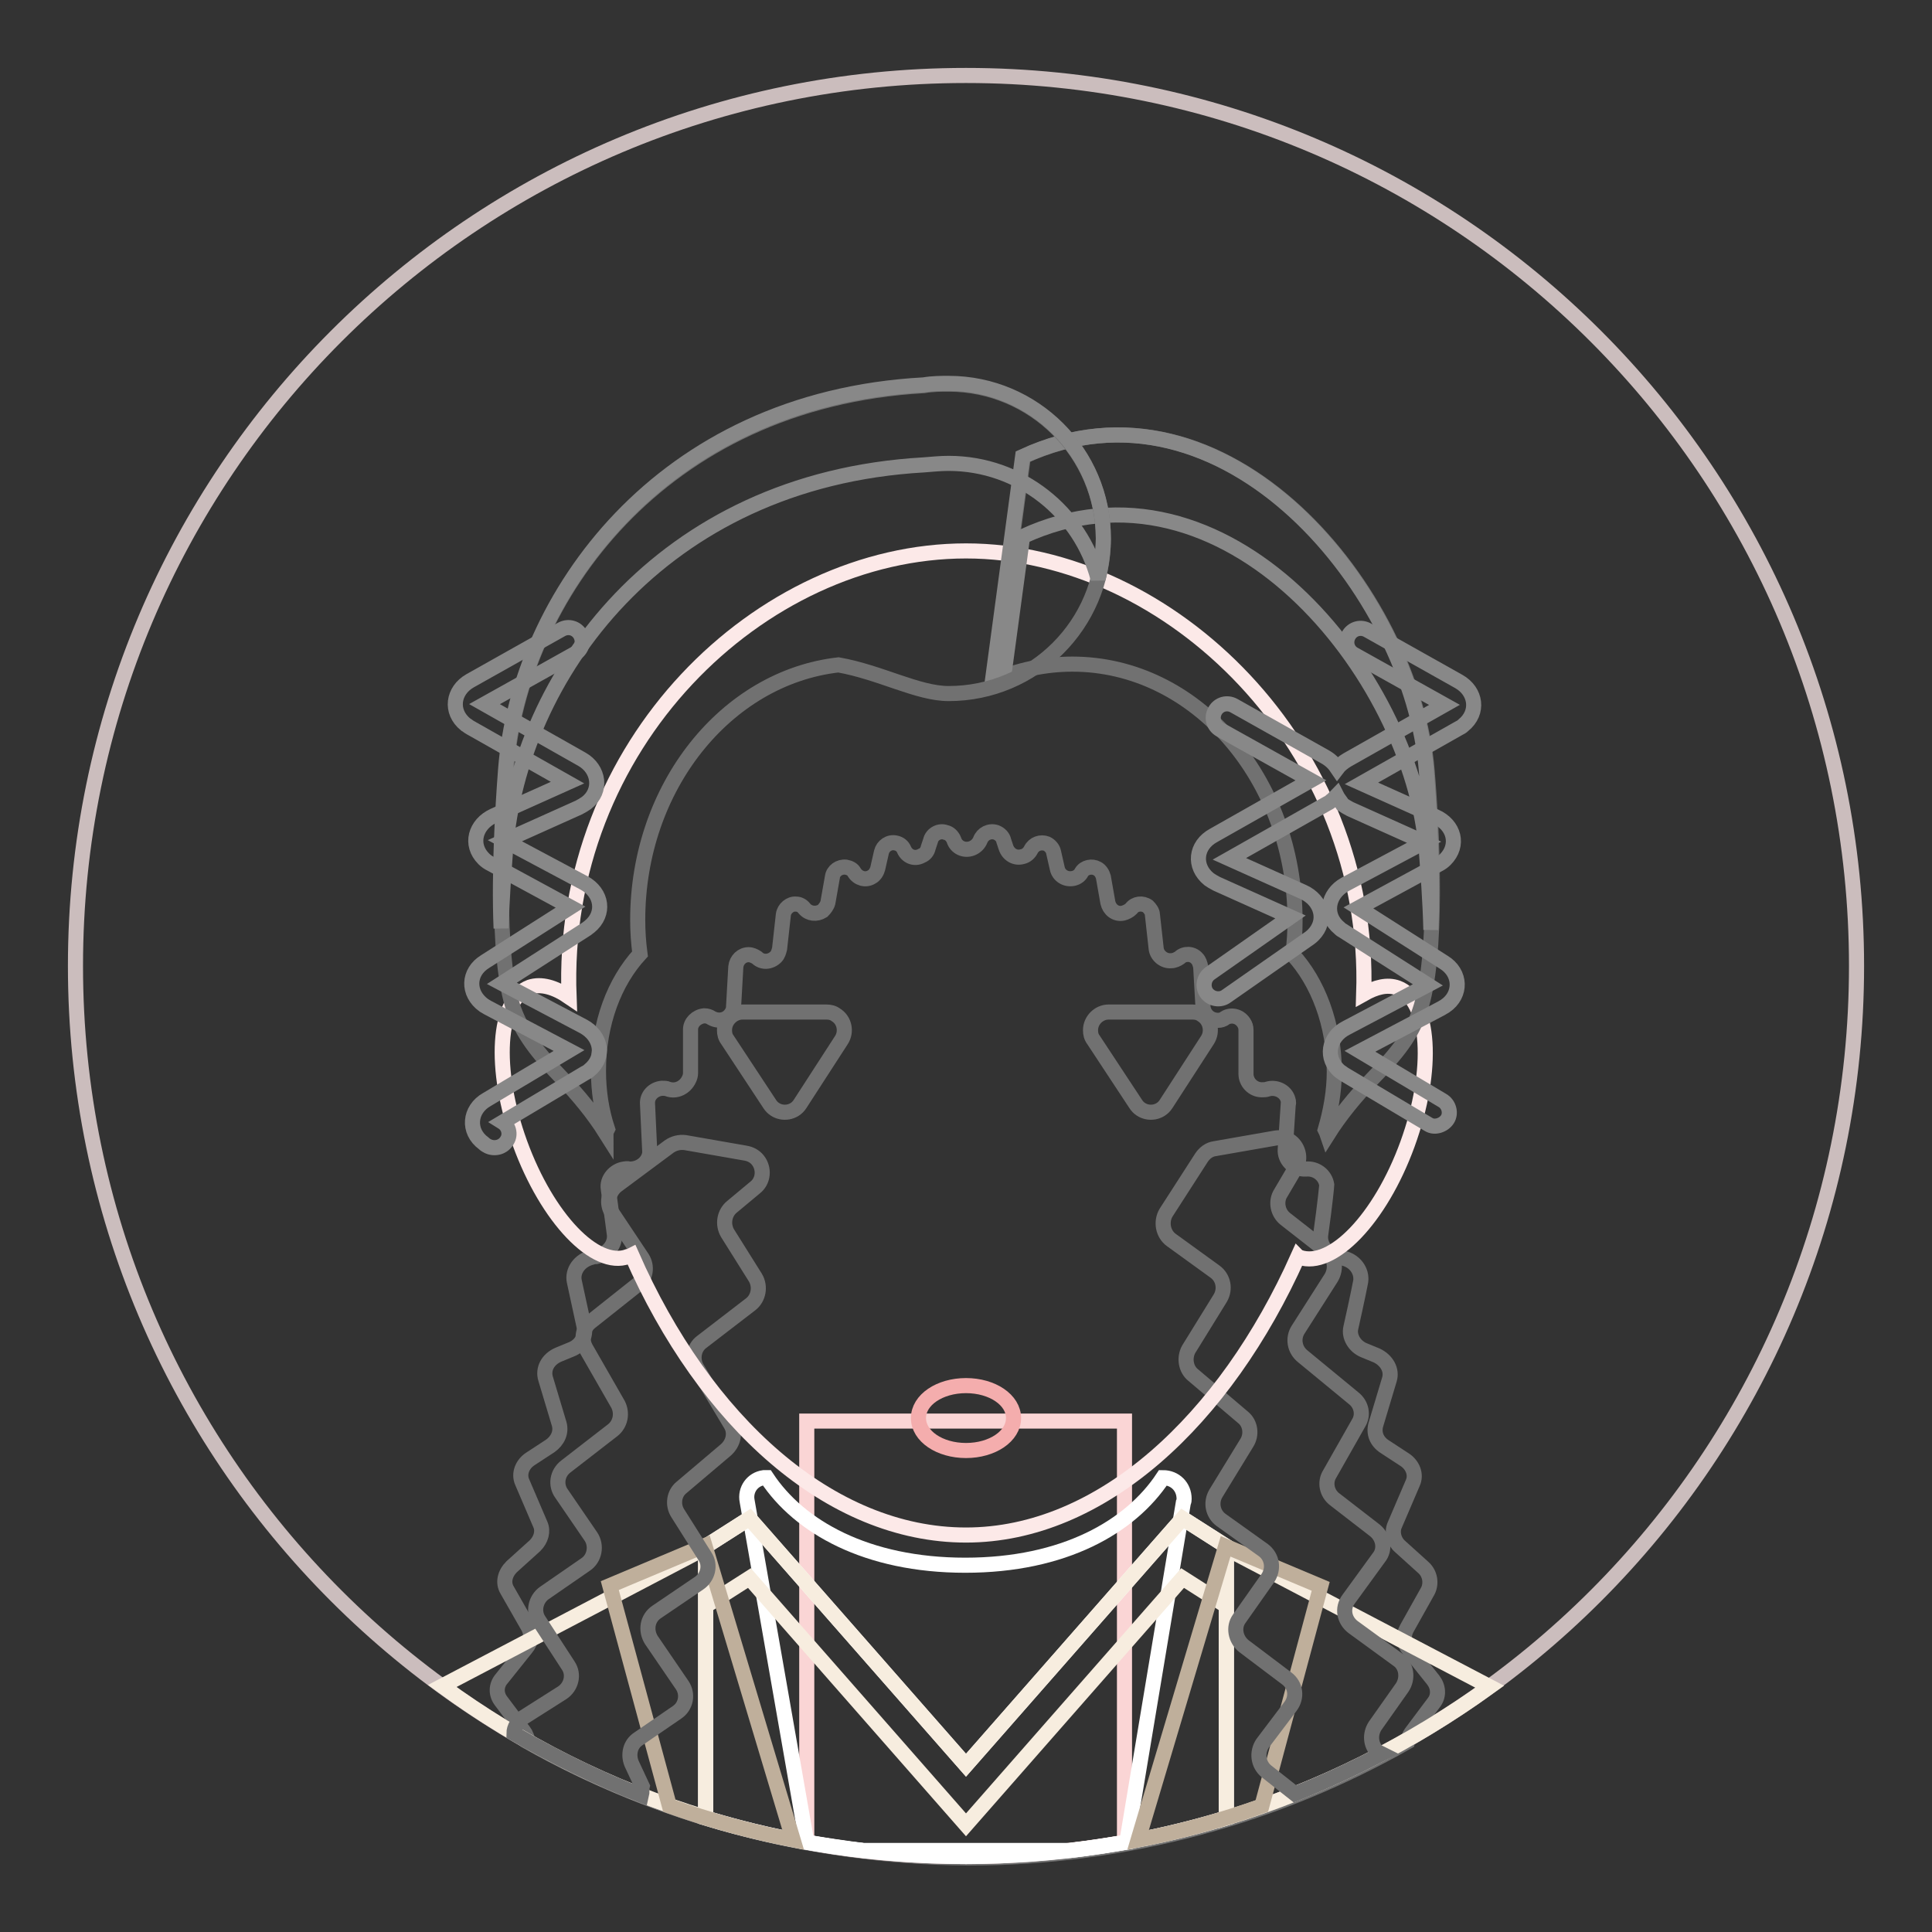 <?xml version="1.0" encoding="utf-8"?>
<!-- Svg Vector Icons : http://www.onlinewebfonts.com/icon -->
<!DOCTYPE svg PUBLIC "-//W3C//DTD SVG 1.1//EN" "http://www.w3.org/Graphics/SVG/1.1/DTD/svg11.dtd">
<svg version="1.1" xmlns="http://www.w3.org/2000/svg" xmlns:xlink="http://www.w3.org/1999/xlink" x="0px" y="0px" viewBox="0 0 256 256" enable-background="new 0 0 256 256" xml:space="preserve">
<rect x="0" y="0" width="256" height="256" fill="#333333" stroke="none"/>
<g> <path stroke-width="2" fill-opacity="0" stroke="#cbbdbd"  d="M10,128c0,65.2,52.8,118,118,118c65.2,0,118-52.8,118-118c0-65.2-52.8-118-118-118C62.8,10,10,62.8,10,128z "/> <path stroke-width="2" fill-opacity="0" stroke="#717171"  d="M69.9,230.8c0-0.5-0.2-1-0.5-1.4l-3-4c-0.7-0.9-0.7-2.1,0.1-3l3.2-4c0.7-0.8,0.8-1.9,0.3-2.8l-2.8-4.9 c-0.6-1-0.3-2.2,0.6-3.1l3.1-2.8c0.8-0.8,1.1-1.9,0.7-2.8l-2.4-5.6c-0.5-1.1,0-2.4,1.1-3.1l2.6-1.7c1-0.7,1.5-1.8,1.2-2.9l-1.8-6 c-0.4-1.3,0.3-2.6,1.7-3.2l1.7-0.7c1.3-0.5,2-1.8,1.7-3l-1.3-6c-0.3-1.4,0.7-2.8,2.3-3.2c0,0,0.2-0.1,0.6-0.1 c1.5-0.3,2.6-1.6,2.4-3l-0.8-6c-0.2-1.2,0.8-2.4,2.1-2.6c0.2,0,0.4-0.1,0.6,0c1.4,0.1,2.7-0.9,2.8-2.2c0-0.1-0.1-2.2-0.3-6.4 c-0.1-1.1,0.8-2,1.9-2.1c0.3,0,0.6,0,0.8,0.1c1.1,0.4,2.3-0.2,2.8-1.3c0.1-0.2,0.2-0.5,0.2-0.8l0-5.8c0-0.9,0.8-1.7,1.8-1.8 c0.4,0,0.7,0.1,1,0.3c0.9,0.5,2,0.3,2.6-0.6c0.2-0.3,0.3-0.6,0.3-0.9l0.3-5.3c0.1-0.9,0.8-1.6,1.7-1.6c0.4,0,0.8,0.2,1.1,0.4 c0.7,0.7,1.8,0.6,2.5-0.1c0.3-0.3,0.4-0.7,0.5-1.1l0.5-4.5c0.1-0.8,0.9-1.5,1.7-1.4c0.4,0,0.8,0.2,1.1,0.6c0.6,0.7,1.6,0.8,2.4,0.3 c0.3-0.3,0.6-0.7,0.7-1.1l0.6-3.4c0.1-0.8,0.9-1.4,1.8-1.3c0.5,0.1,0.9,0.3,1.1,0.7c0.5,0.8,1.5,1.1,2.3,0.6 c0.4-0.2,0.7-0.7,0.8-1.1l0.5-2.2c0.2-0.8,1-1.4,1.9-1.2c0.5,0.1,0.9,0.4,1.1,0.9c0.4,0.9,1.4,1.3,2.3,0.8c0.5-0.2,0.8-0.6,0.9-1.1 l0.3-0.9c0.2-0.9,1.2-1.4,2-1.1c0.5,0.1,0.9,0.5,1.1,1c0.3,1,1.4,1.5,2.4,1.1c0.5-0.2,0.9-0.6,1.1-1.1c0.3-0.8,1.2-1.3,2.1-1 c0.5,0.2,0.9,0.6,1,1.1l0.3,0.9c0.3,0.9,1.2,1.5,2.2,1.2c0.5-0.1,0.9-0.5,1.1-0.9c0.4-0.8,1.3-1.1,2.1-0.8c0.4,0.2,0.8,0.6,0.9,1.1 l0.5,2.2c0.2,0.9,1.1,1.5,2.1,1.3c0.5-0.1,0.9-0.4,1.1-0.8c0.4-0.7,1.4-0.9,2.1-0.5c0.4,0.2,0.7,0.7,0.8,1.1l0.6,3.4 c0.2,0.9,1,1.6,2,1.4c0.4-0.1,0.8-0.3,1.1-0.6c0.5-0.7,1.5-0.8,2.2-0.3c0.3,0.3,0.6,0.7,0.6,1.1l0.5,4.5c0.1,0.9,1,1.7,2,1.6 c0.4,0,0.8-0.2,1.1-0.4c0.6-0.6,1.7-0.6,2.3,0.1c0.3,0.3,0.4,0.7,0.5,1.1l0.3,5.3c0.1,1,0.9,1.8,2,1.8c0.3,0,0.7-0.1,0.9-0.3 c0.8-0.5,1.9-0.3,2.5,0.6c0.2,0.3,0.3,0.6,0.3,1l0,5.8c0,1.1,0.9,2.1,2.1,2.1c0.3,0,0.5,0,0.8-0.1c1-0.3,2.2,0.2,2.6,1.2 c0.1,0.3,0.2,0.6,0.1,0.8l-0.4,6c-0.1,1.3,1,2.5,2.4,2.6c0.2,0,0.3,0,0.4,0c1.3-0.1,2.5,0.8,2.7,2.1c0,0.1-0.2,2.3-0.8,6.6 c-0.2,1.4,0.9,2.8,2.4,3l0.5,0.1c1.6,0.3,2.6,1.7,2.4,3.1c0,0-0.4,2.1-1.3,6.1c-0.3,1.2,0.5,2.5,1.7,3l1.7,0.7 c1.3,0.6,2.1,1.9,1.7,3.2l-1.8,6c-0.3,1.1,0.1,2.2,1.2,2.9l2.6,1.7c1.1,0.7,1.6,2,1.1,3.1l-2.4,5.6c-0.4,0.9-0.1,2.1,0.7,2.8 l3.1,2.8c0.9,0.8,1.1,2.1,0.6,3.1l-2.8,5c-0.5,0.9-0.4,2,0.3,2.8l3.2,4c0.7,0.9,0.8,2.1,0.1,3l-3,4c-0.3,0.4-0.4,0.8-0.5,1.2 c-17.2,9.8-37.1,15.4-58.3,15.4C106.9,246,87.1,240.5,69.9,230.8z"/> <path stroke-width="2" fill-opacity="0" stroke="#fad5d5"  d="M149.1,244.1c-6.8,1.2-13.9,1.9-21.1,1.9c-7.2,0-14.2-0.6-21.1-1.9v-55.8h42.1V244.1z"/> <path stroke-width="2" fill-opacity="0" stroke="#ffffff"  d="M149.3,244.1c-2.5,0.4-5,0.8-7.5,1.1h-27.4c-2.5-0.3-5.1-0.7-7.5-1.1L99,198.9c-0.3-1.5,0.7-2.9,2.2-3.1 c0.2,0,0.3,0,0.4,0c4.3,6.5,13.2,11.6,26.3,11.6s21.9-5.1,26.2-11.6c1.6,0,2.8,1.2,2.8,2.8c0,0.2,0,0.3-0.1,0.5L149.3,244.1z"/> <path stroke-width="2" fill-opacity="0" stroke="#ffffff"  d="M162.5,240.9c-10.9,3.3-22.5,5.1-34.5,5.1c-12,0-23.6-1.8-34.5-5.1v-36l5.8-3.7l28.7,32.7l28.7-32.7 l5.8,3.7V240.9z"/> <path stroke-width="2" fill-opacity="0" stroke="#f7eddf"  d="M162.5,212.8l-5.8-3.7L128,241.8l-28.7-32.7l-5.8,3.7v-7.9l5.8-3.7l28.7,32.7l28.7-32.7l5.8,3.7V212.8z  M162.5,240.9v-35.7l34.9,18.3C187,231,175.2,237,162.5,240.9z M58.6,223.4l34.9-18.3v35.7C80.8,237,69,231,58.6,223.4z"/> <path stroke-width="2" fill-opacity="0" stroke="#bfaf9b"  d="M167.2,239.3c-5.3,1.9-10.7,3.4-16.4,4.5l11.6-38.9l12.6,5.3L167.2,239.3z M105.1,243.8 c-5.6-1.1-11.1-2.6-16.4-4.5l-7.9-29.2l12.6-5.3L105.1,243.8L105.1,243.8z"/> <path stroke-width="2" fill-opacity="0" stroke="#717171"  d="M183.1,232.4c-3.7,1.9-7.5,3.7-11.5,5.3l-3.8-3c-1.1-0.9-1.3-2.5-0.5-3.7l3.7-4.9c0.9-1.2,0.7-2.8-0.5-3.7 l-5.7-4.3c-1.1-0.9-1.4-2.5-0.6-3.6l3.8-5.4c0.8-1.2,0.6-2.8-0.6-3.7l-5.6-4c-1.1-0.8-1.4-2.3-0.7-3.5l4.1-6.7 c0.7-1.1,0.5-2.6-0.5-3.4l-6.6-5.6c-1-0.8-1.2-2.3-0.6-3.4l4.2-6.8c0.7-1.2,0.4-2.7-0.7-3.5l-5.8-4.2c-1.1-0.8-1.4-2.4-0.7-3.6 l4.7-7.3c0.4-0.6,1-1.1,1.8-1.2l8-1.4c0.6-0.1,1.3,0,1.8,0.3c1.2,0.7,1.7,2.4,0.9,3.6l-2,3.4c-0.7,1.1-0.4,2.6,0.6,3.4l5.5,4.3 c1.1,0.8,1.3,2.3,0.6,3.5l-4.4,6.9c-0.7,1.1-0.5,2.6,0.6,3.5l6.8,5.6c1,0.8,1.3,2.2,0.6,3.3l-3.8,6.7c-0.7,1.1-0.4,2.6,0.7,3.4 l5.3,4.1c1.1,0.9,1.4,2.5,0.5,3.6l-4,5.5c-0.9,1.2-0.6,2.8,0.6,3.7l5.9,4.3c1.2,0.8,1.4,2.5,0.6,3.7l-3.6,5.1 c-0.7,1.1-0.6,2.5,0.3,3.4L183.1,232.4z M85,237.9c-5.9-2.3-11.5-5.1-16.9-8.2c0-0.8,0.5-1.6,1.2-2.1l5.2-3.3 c1.2-0.8,1.6-2.4,0.8-3.6l-3.9-6c-0.8-1.2-0.4-2.8,0.7-3.6l5.5-3.8c1.2-0.8,1.5-2.5,0.7-3.7l-3.9-5.7c-0.8-1.1-0.6-2.7,0.6-3.6 l6.2-4.8c1-0.8,1.3-2.2,0.7-3.4l-4.3-7.5c-0.6-1.1-0.4-2.6,0.6-3.4l6.3-5c1.1-0.9,1.3-2.4,0.6-3.5l-4-6c-0.8-1.2-0.5-2.7,0.6-3.6 l7-5.2c0.6-0.4,1.3-0.6,2.1-0.5l8,1.4c0.6,0.1,1.2,0.4,1.6,0.9c0.9,1.1,0.8,2.8-0.4,3.7l-3,2.5c-1,0.8-1.3,2.3-0.6,3.5l3.7,5.9 c0.7,1.2,0.4,2.7-0.6,3.5l-6.5,5c-1.1,0.8-1.3,2.3-0.7,3.4l4.5,7.5c0.7,1.1,0.4,2.5-0.6,3.4l-5.9,5c-1,0.8-1.2,2.3-0.5,3.4l3.6,5.7 c0.8,1.2,0.4,2.8-0.8,3.6l-5.6,3.8c-1.2,0.8-1.5,2.4-0.7,3.7c0,0,0,0,0,0l4.1,6c0.8,1.2,0.5,2.8-0.7,3.6l-5.1,3.5 c-1.1,0.7-1.4,2.1-0.9,3.3l1.4,3C85,237.1,85.1,237.5,85,237.9L85,237.9z"/> <path stroke-width="2" fill-opacity="0" stroke="#fce9e8"  d="M75.4,132.1C74.1,98.6,100.8,73,128,73c27,0,53.8,26,52.7,58.7c1.6-0.9,3.1-1.3,4.5-0.8 c4.3,1.6,4.9,10.8,1.3,20.7c-3.6,9.9-10,16.5-14.3,15c-0.1,0-0.2-0.1-0.2-0.1c-9.7,21.7-26.1,36.9-44,36.9c-18,0-34.6-15-44.3-37.1 c-0.2,0.1-0.3,0.2-0.5,0.2c-4.3,1.6-10.7-5.1-14.3-15c-3.6-9.9-3-19.1,1.3-20.7C71.7,130.3,73.5,130.8,75.4,132.1L75.4,132.1z"/> <path stroke-width="2" fill-opacity="0" stroke="#717171"  d="M175.6,149.7c0.7-2.4,1.2-5,1.2-7.7c0-6.3-2.2-11.9-5.5-15.5c0.2-1.5,0.3-3,0.3-4.5c0-18.8-13.2-34-29.5-34 c-3.7,0-7.3,0.8-10.5,2.2l4-29.7c26.8-12.4,51.6,18,53.5,41.6c0.7,8.2,1.5,24.8-1,31.9c-1.1,3.2-2.9,5.5-6.4,9.1 c-2.1,2.2-4.1,4.6-5.8,7.3C175.8,150.1,175.7,149.9,175.6,149.7L175.6,149.7z"/> <path stroke-width="2" fill-opacity="0" stroke="#888888"  d="M133,89.6c-0.5,0.2-1,0.4-1.5,0.6l4-29.7c26.8-12.4,51.6,18,53.5,41.6c0.4,5.2,0.9,13.7,0.6,21.1 c-0.1-4-0.4-7.7-0.6-10.5c-1.9-23.5-26.7-54-53.5-41.6L133,89.6L133,89.6z"/> <path stroke-width="2" fill-opacity="0" stroke="#717171"  d="M122.4,51.1c1.2-0.2,2.3-0.2,3.3-0.2c11.3,0,20.5,9.2,20.5,20.5c0,11.3-9.2,20.5-20.5,20.5 c-4.1,0-9-2.8-14.6-3.8c-14.9,1.7-26.6,16.2-26.6,33.8c0,1.5,0.1,3,0.3,4.5c-3.4,3.7-5.5,9.2-5.5,15.5c0,2.7,0.4,5.3,1.2,7.7 c-0.1,0.2-0.2,0.4-0.2,0.6c-1.7-2.7-3.7-5.1-5.8-7.3c-3.4-3.5-5.2-5.9-6.4-9.1c-2.5-7-1.6-23.7-1-31.9 C68.8,79.4,87.3,53.1,122.4,51.1z"/> <path stroke-width="2" fill-opacity="0" stroke="#888888"  d="M145.5,76.7c-2.3-8.8-10.3-15.3-19.8-15.3c-1,0-2.1,0.1-3.3,0.2C87.3,63.6,68.8,89.9,67,112.5 c-0.2,2.8-0.5,6.5-0.6,10.5c-0.3-7.3,0.2-15.9,0.6-21.1c1.8-22.7,20.4-49,55.4-50.9c1.2-0.2,2.3-0.2,3.3-0.2 c11.3,0,20.5,9.2,20.5,20.5C146.2,73.2,145.9,75,145.5,76.7z"/> <path stroke-width="2" fill-opacity="0" stroke="#717171"  d="M154.5,146.3c-0.2,0.3-0.4,0.5-0.7,0.7c-1.1,0.7-2.6,0.4-3.3-0.7l-5.6-8.5c-0.3-0.4-0.4-0.8-0.4-1.3 c0-1.3,1.1-2.4,2.4-2.4h11.1c0.5,0,0.9,0.1,1.3,0.4c1.1,0.7,1.4,2.2,0.7,3.3L154.5,146.3L154.5,146.3z M106,146.3 c-0.2,0.3-0.4,0.5-0.7,0.7c-1.1,0.7-2.6,0.4-3.3-0.7l-5.6-8.5c-0.3-0.4-0.4-0.8-0.4-1.3c0-1.3,1.1-2.4,2.4-2.4h11.1 c0.5,0,0.9,0.1,1.3,0.4c1.1,0.7,1.4,2.2,0.7,3.3L106,146.3z"/> <path stroke-width="2" fill-opacity="0" stroke="#888888"  d="M177.1,105.4c-0.2,0.2-0.4,0.5-0.7,0.7c-0.2,0.2-0.4,0.3-0.6,0.4l-12.9,7.3l9.8,4.4 c2.4,1.1,3.2,3.8,1.3,5.7c-0.3,0.3-0.6,0.5-0.9,0.7l-10.6,7.4c-0.8,0.6-2,0.4-2.6-0.4c-0.6-0.8-0.4-2,0.4-2.6l10.7-7.5l-9.8-4.4 c-0.4-0.2-0.7-0.4-1-0.6c-2.1-1.7-1.8-4.5,0.6-5.8l12.9-7.3l-12-6.7c-0.9-0.5-1.2-1.6-0.7-2.5c0.5-0.9,1.6-1.2,2.5-0.7l12.1,6.8 c0.7,0.4,1.2,0.9,1.6,1.5c0.3-0.4,0.8-0.8,1.3-1.1l12.9-7.3l-12-6.7c-0.9-0.5-1.2-1.6-0.7-2.5s1.6-1.2,2.5-0.7l12.1,6.8 c2.3,1.3,2.7,4.1,0.6,5.8c-0.2,0.2-0.4,0.3-0.6,0.4l-12.9,7.3l9.8,4.4c2.5,1.1,3.2,3.8,1.3,5.7c-0.3,0.3-0.6,0.5-1,0.7l-10.5,5.7 l11.3,7.2c2.3,1.4,2.4,4.3,0.2,5.8c-0.2,0.1-0.3,0.2-0.5,0.3l-10.8,5.7l10.9,6.5c0.9,0.5,1.2,1.7,0.7,2.5s-1.7,1.2-2.5,0.7 l-11.1-6.6c-0.2-0.1-0.4-0.3-0.6-0.4c-2.1-1.7-1.6-4.6,0.8-5.8l10.8-5.7l-11.3-7.2c-0.2-0.1-0.3-0.2-0.4-0.3 c-2.1-1.7-1.6-4.5,0.7-5.8l10.5-5.6l-9.8-4.4c-0.4-0.2-0.7-0.4-1-0.6C177.6,106.1,177.3,105.8,177.1,105.4L177.1,105.4z M62.3,96.4 c-0.2-0.1-0.4-0.3-0.6-0.4c-2.1-1.7-1.7-4.5,0.6-5.8l12.1-6.8c0.9-0.5,2-0.2,2.5,0.7c0.5,0.9,0.2,2-0.7,2.5l-12,6.7l12.9,7.3 c2.3,1.3,2.7,4.2,0.6,5.8c-0.3,0.2-0.6,0.4-1,0.6l-9.8,4.4l10.5,5.6c2.4,1.3,2.8,4.1,0.7,5.8c-0.1,0.1-0.3,0.2-0.4,0.3l-11.2,7.2 l10.8,5.7c2.4,1.3,2.9,4.1,0.8,5.8c-0.2,0.2-0.4,0.3-0.6,0.4l-10.9,6.5c0.8,0.5,1.1,1.6,0.6,2.4c-0.5,0.9-1.6,1.2-2.5,0.8 c-0.2-0.1-0.4-0.2-0.6-0.4c-2.2-1.6-1.9-4.5,0.4-5.8l10.9-6.5l-10.8-5.7c-0.2-0.1-0.3-0.2-0.5-0.3c-2.2-1.6-2.1-4.4,0.2-5.8 l11.3-7.2l-10.5-5.7c-0.4-0.2-0.7-0.4-1-0.7c-1.9-1.9-1.1-4.6,1.3-5.7l9.8-4.4L62.3,96.4z"/> <path stroke-width="2" fill-opacity="0" stroke="#f4adad"  d="M121.7,187.9c0,2.4,2.8,4.3,6.3,4.3s6.3-1.9,6.3-4.3s-2.8-4.3-6.3-4.3S121.7,185.5,121.7,187.9z"/></g>
</svg>